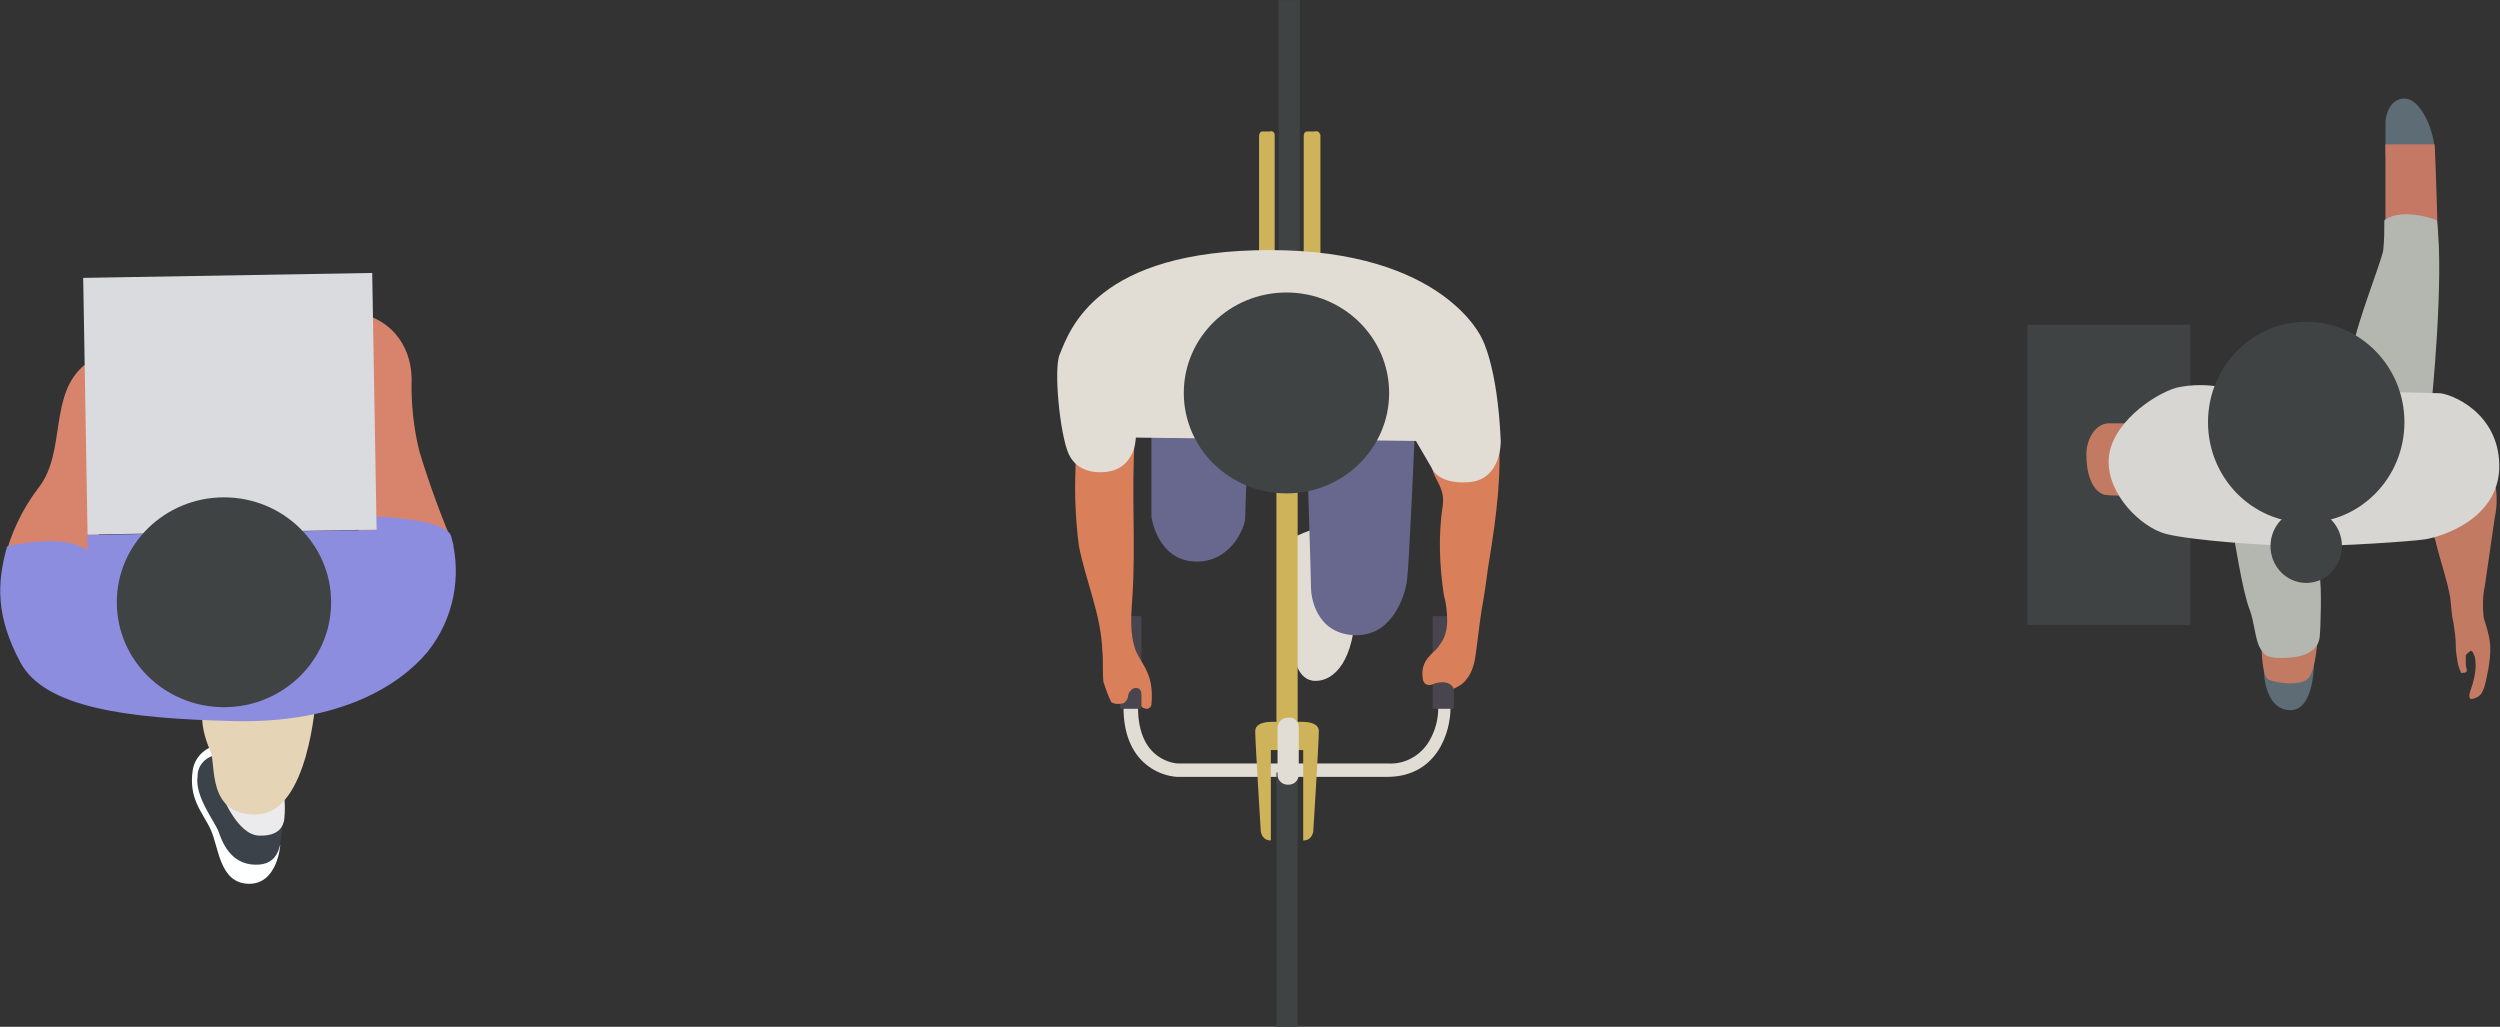 <?xml version="1.0" encoding="utf-8"?>
<!-- Generator: Adobe Illustrator 24.3.0, SVG Export Plug-In . SVG Version: 6.00 Build 0)  -->
<svg version="1.1" id="Ebene_1" xmlns="http://www.w3.org/2000/svg" xmlns:xlink="http://www.w3.org/1999/xlink" x="0px" y="0px"
	 viewBox="0 0 224 92" style="enable-background:new 0 0 224 92;" xml:space="preserve">
<rect x="0" y="0" width="224" height="92" fill="#333333" stroke="none"/>
<style type="text/css">
	.st0{fill:#E1DDD5;}
	.st1{fill:#CEB35B;}
	.st2{fill:#49454E;}
	.st3{fill:#68688E;}
	.st4{fill:#3F4344;}
	.st5{fill:#D97F59;}
	.st6{fill:#C37A62;}
	.st7{fill:#5E6C75;}
	.st8{fill:#C57965;}
	.st9{fill:#B4B7B0;}
	.st10{fill:#D8D6D3;}
	.st11{fill:#FEFFFF;}
	.st12{fill:#3B424A;}
	.st13{fill:#EBEBED;}
	.st14{fill:#E5D4B6;}
	.st15{fill:#D8846C;}
	.st16{fill:#8D8DE0;}
	.st17{fill:#DADBDF;}
</style>
<g>
	<g id="Gruppe_1388" transform="translate(-4825.632 2150.908)">
		<path id="Pfad_1854" class="st0" d="M4955.6-2087.5c0,2.2-1.2,6.2-5.7,6.2h-18.8c-1.7-0.1-4.8-1.4-4.8-6.2h1.3c0,4.8,3.4,5,3.6,5
			h18.8c1.7,0.1,3.2-0.9,3.9-2.4c0.4-0.8,0.6-1.7,0.6-2.6L4955.6-2087.5z"/>
		<g id="Gruppe_1387" transform="translate(4857.843 -2010.027)">
			<path id="Pfad_1855" class="st1" d="M82-128.8v10.5c0,0.2-0.1,0.4-0.3,0.4c0,0,0,0,0,0h-0.7c-0.2,0-0.4-0.1-0.4-0.3c0,0,0,0,0,0
				v-10.5c0-0.2,0.1-0.4,0.3-0.4c0,0,0,0,0,0h0.7C81.8-129.2,82-129,82-128.8z"/>
			<path id="Pfad_1856" class="st1" d="M86.1-128.8v10.5c0,0.2-0.1,0.4-0.3,0.4c0,0,0,0,0,0H85c-0.2,0-0.4-0.1-0.4-0.3c0,0,0,0,0,0
				v-10.5c0-0.2,0.1-0.4,0.3-0.4c0,0,0,0,0,0h0.7C85.9-129.2,86-129,86.1-128.8z"/>
		</g>
		<path id="Pfad_1857" class="st0" d="M4941.6-2092.2c0,0,0.2,2.3,1.9,2.3c1.7,0,3.5-1.8,3.6-6.7c0.1-4.9-3.5-7-3.5-7
			s-2.4,0.8-2.6,1.3C4940.7-2101.9,4941.6-2092.2,4941.6-2092.2z"/>
		<rect id="Rechteck_1906" x="4926" y="-2095.7" class="st2" width="1.9" height="8.3"/>
		<rect id="Rechteck_1907" x="4954" y="-2095.7" class="st2" width="1.9" height="8.3"/>
		<rect id="Rechteck_1908" x="4940" y="-2108.5" class="st1" width="1.9" height="22.8"/>
		<path id="Pfad_1858" class="st3" d="M4928.8-2112.2v7.6c0,0,0.5,3.8,3.8,4s4.6-3.1,4.6-3.9c0-0.8,0.3-7.7,0.3-7.7L4928.8-2112.2
			L4928.8-2112.2z"/>
		<path id="Pfad_1859" class="st3" d="M4952.4-2112.2c0,0-0.5,11.8-0.7,13.3s-1.4,5.1-4.8,4.9s-3.8-3.5-3.8-4.2
			c0-0.7-0.3-10.3-0.3-10.3l4.6-4.5L4952.4-2112.2z"/>
		<path id="Pfad_1860" class="st4" d="M4942.1-2150.9v22.8h-1.9v-22.8"/>
		<path id="Pfad_1861" class="st5" d="M4928.8-2087.8c0,0.2-0.2,0.4-0.4,0.4c-0.2,0-0.5-0.1-0.5-0.3c0-0.1,0-0.2,0-0.3v-0.6
			c0-0.2,0-0.4-0.2-0.6c-0.2-0.1-0.5-0.1-0.7,0.1c-0.2,0.2-0.3,0.4-0.3,0.6c0,0.2-0.2,0.5-0.4,0.6c-0.4,0.1-0.8,0.1-1.1-0.1
			c-0.3-0.6-0.5-1.2-0.7-1.8c-0.1-0.9,0-1.9-0.1-2.8c-0.1-3.2-1.5-6.3-2.1-9.4c-0.3-2.3-0.4-4.7-0.3-7v-1.3c0-0.1,0-0.2,0.1-0.2
			c0.1-0.1,0.2-0.1,0.3-0.1c1.7,0,3.3-0.3,4.9-0.9c-0.3,4.7,0.1,9.3-0.2,14c-0.1,1.6-0.3,3.3,0.3,4.9c0.3,0.7,0.8,1.3,1.1,2.1
			C4928.8-2089.8,4928.9-2088.8,4928.8-2087.8z"/>
		<path id="Pfad_1862" class="st5" d="M4959.9-2112.1c0.3,3.7-0.2,7.5-0.8,11.2c-0.2,1.1-0.3,2.2-0.5,3.4c-0.3,1.6-0.5,3.3-0.7,4.9
			c-0.1,0.9-0.3,1.9-0.9,2.6c-0.3,0.4-0.7,0.6-1.1,0.8c-0.4-0.8-1.4-0.6-1.9-0.4c-0.2,0.1-0.4,0.1-0.6,0c-0.2-0.1-0.3-0.4-0.3-0.6
			c-0.1-0.7,0.1-1.4,0.6-1.9c0.3-0.4,0.7-0.6,0.9-1c0.5-0.6,0.7-1.4,0.7-2.2c0-0.8-0.1-1.6-0.3-2.3c-0.4-2.7-0.5-5.4-0.1-8l0,0
			c0.3-2-1.4-2.7-0.8-4.1c0.2-0.5,1-0.8,1.4-1.1C4956.7-2112,4958.3-2112.4,4959.9-2112.1z"/>
		<rect id="Rechteck_1909" x="4940" y="-2081.7" class="st4" width="1.9" height="22.8"/>
		<path id="Pfad_1863" class="st1" d="M4939.5-2075.6v-8.1h0.8v-2.5c0,0-2.2-0.3-2.2,0.8c0,1,0.5,9,0.5,9
			C4938.7-2075.9,4939-2075.6,4939.5-2075.6z"/>
		<path id="Pfad_1864" class="st1" d="M4942.4-2075.6v-8.1h-0.8v-2.5c0,0,2.2-0.3,2.2,0.8c0,1-0.5,9-0.5,9
			C4943.2-2075.9,4942.9-2075.6,4942.4-2075.6z"/>
		<path id="Pfad_1865" class="st0" d="M4942-2085.8v4.3c0,0.5-0.4,0.9-0.9,0.9h-0.1c-0.5,0-0.9-0.4-0.9-0.9v-4.2
			c0-0.5,0.4-0.9,0.9-0.9h0.1C4941.5-2086.7,4942-2086.3,4942-2085.8C4942-2085.8,4942-2085.8,4942-2085.8z"/>
		<path id="Pfad_1866" class="st0" d="M4952.5-2111.4l-25.1-0.3c0,0,0,3.2-3.3,3.1c0,0-1.9,0.1-2.7-1.6c-0.8-1.7-1.4-7.8-0.8-9
			c0.9-2.2,3.3-9.3,18.8-9.3c15.6,0,19,7.9,19,7.9s1.4,2.4,1.7,9.2c0,0,0.1,3.5-2.9,3.7c-2.8,0.2-3.3-1.3-3.3-1.3L4952.5-2111.4z"/>
		<ellipse id="Ellipse_500" class="st4" cx="4940.9" cy="-2115.7" rx="9.2" ry="9"/>
	</g>
	<g id="Gruppe_1462" transform="translate(902.337 2845.43) rotate(-90)">
		<path id="Pfad_1867_1_" class="st6" d="M2785.2-681.4L2785.2-681.4c0.1,0.2,0.4,0,0.7,0c0.3,0,0.5,0,0.8,0c0.1,0,0.3,0.3,0.4,0.4
			c0.1,0.2-0.3,0.3-0.5,0.4c-0.9,0.2-1.9,0-2.8-0.3c-0.3-0.1-0.7-0.3-1-0.1c0,0.4,0.2,0.8,0.5,1c0.3,0.2,0.7,0.3,1.1,0.4
			c1.4,0.3,2.9,0.6,4.3,0.2c0.5-0.1,1-0.3,1.4-0.4c0.9-0.1,1.9-0.1,2.8,0.1c2.1,0.3,4.1,0.6,6.2,0.9c0.9,0.2,1.8,0.2,2.6,0.1
			c-0.6-2-1.6-3.8-3-5.4c-0.2-0.2-0.2-0.2-0.5-0.3c-0.4-0.2-0.8,0.2-1.3,0.3c-1.7,0.4-3.3,1-5,1.3c-0.7,0.1-1.5,0.1-2.3,0.3
			c-0.7,0.1-1.3,0.2-2,0.2c-0.6,0-1.1,0.1-1.7,0.2c-0.3,0.1-0.6,0.2-0.8,0.3C2785.2-681.8,2785.1-681.5,2785.2-681.4z"/>
		
			<rect id="Rechteck_1910_1_" x="2795.6" y="-726.9" transform="matrix(-2.535182e-06 -1 1 -2.535182e-06 3516.346 2089.507)" class="st4" width="14.6" height="26.9"/>
		<path id="Pfad_1868_1_" class="st6" d="M2801.1-711.5c-0.1-0.8-0.1-1.6,0-2.3c0.4-1.2,2.1-1.6,3.6-1.6s2.8,0.9,2.8,2
			c0,0.8,0,2.2,0,2.2L2801.1-711.5z"/>
		<path id="Pfad_1869_1_" class="st7" d="M2785.4-699.5c0,0-3.5,0-3.6,2.3c-0.1,2.3,4.4,2.2,4.4,2.2L2785.4-699.5z"/>
		<path id="Pfad_1870_1_" class="st6" d="M2788.2-699.7c0,0-3.5-0.1-3.7,0.7c-0.3,0.9-0.5,2.5,0,3.3c0.5,0.8,2.8,0.9,3.3,1
			C2788.4-694.5,2788.2-699.7,2788.2-699.7z"/>
		<path id="Pfad_1871_1_" class="st7" d="M2831.5-688.6c0,0,2.6,0,3,0s2.1,0.3,2.1,1.7c0,1.5-2.9,2.6-4.4,2.7
			C2830.6-684.1,2831.5-688.6,2831.5-688.6z"/>
		<path id="Pfad_1872_1_" class="st8" d="M2823.9-683.9c0,0,7.3-0.2,8.6-0.3v-4.4h-8L2823.9-683.9z"/>
		<path id="Pfad_1873_1_" class="st9" d="M2809-684.5c0,0,11.5,1.2,16.7,0.5c0,0,1.2-3,0-4.7c-0.9,0-1.8,0-2.7-0.1
			c-1.1-0.2-6.6-2.4-8.7-2.7c-2.1-0.2-6.9,2.8-6.9,2.8L2809-684.5z"/>
		<path id="Pfad_1874_1_" class="st9" d="M2797.5-702.2c0,0-5.1,0.8-6.6,1.4c-1.3,0.5-2.8,0.5-3.6,1c-0.6,0.4-0.9,0.5-0.8,2.5
			c0.1,2,1,2.7,1.8,2.8s4.7,0.2,5.5,0c0.8-0.2,4.6-2.9,4.6-2.9L2797.5-702.2z"/>
		<path id="Pfad_1875_1_" class="st10" d="M2810.7-703.1c0.3-1.4,0.3-2.8,0-4.2c-0.6-2.1-3.3-6-6.5-6.1c-3.1-0.1-6,2.9-6.6,5.1
			c-0.6,2.3-1.1,9.3-1.1,12.5s0.4,9.3,0.6,10.7s1.8,6.8,6.7,6.7c4.8-0.1,6.4-4.5,6.4-5.4S2810.7-703.1,2810.7-703.1z"/>
		<ellipse id="Ellipse_501_1_" class="st4" cx="2807.6" cy="-695.7" rx="9" ry="8.8"/>
		<ellipse id="Ellipse_502_1_" class="st4" cx="2796.5" cy="-695.7" rx="3.3" ry="3.2"/>
	</g>
	<g id="Gruppe_1349" transform="translate(0.932 65.758) rotate(-91)">
		<path id="Pfad_1591" class="st11" d="M-1.4,18.2c-0.3-1-1.1-1.7-2-1.9c-2.7-0.5-3.9,0.8-5.5,1.5c-1.6,0.7-4.8,0.7-4.9,3.3
			s3.4,2.9,3.4,2.9L-1.4,18.2z"/>
		<path id="Pfad_1592" class="st12" d="M-2.2,18.5c-0.1-1-0.9-1.8-1.9-1.8c-1.8-0.3-4.1,1.5-5,1.8c-0.9,0.3-2.9,1-3,3.2
			s1.7,2.4,3.5,2.5C-6.9,24.3-2.2,18.5-2.2,18.5z"/>
		<path id="Pfad_1593" class="st13" d="M-5.9,18.9c0,0-3.5,1.3-3.6,3.2s0.9,2.2,1.4,2.3c0.8,0.1,1.6,0.1,2.5,0
			C-5.1,24.2-5.9,18.9-5.9,18.9z"/>
		<path id="Pfad_1594" class="st14" d="M1.2,17.2l1.4,10.2c0,0-10.1-0.8-10.2-5.4c-0.1-4.6,4.7-3.6,5.7-4.1
			C-0.9,17.5,0.1,17.2,1.2,17.2z"/>
		<path id="Pfad_1595" class="st15" d="M15.5-0.3c2.4,0.6,4.6,1.7,6.5,3.2c3.2,2.6,8.4,1,11,4.4L15.1,8.4l-1.3-6.9L15.5-0.3z"/>
		<path id="Pfad_1596" class="st15" d="M16.2,40c2.7-1.1,5.6-2.1,8.4-2.9c2.1-0.5,4.4-0.7,6.6-0.6c3.3,0,5.4-2.1,5.9-4.5l-20.8-0.5
			L16.2,40z"/>
		<path id="Pfad_1597" class="st16" d="M17.7,7.2l0,25.9l1.2,0c0,0-0.3,6.3-1.9,6.7c-3.6,0.9-7.4,0.1-10.3-2.3
			C3.8,35,0.4,29.6,0.8,20S2.3,3.1,6.4,1s7.1-2,10.4-1c0,0,1.2,5-0.5,7.2L17.7,7.2z"/>
		
			<rect id="Rechteck_1794" x="16.2" y="8.7" transform="matrix(3.820589e-04 -1 1 3.820589e-04 9.023 49.322)" class="st17" width="25.9" height="23"/>
		
			<ellipse id="Ellipse_464" transform="matrix(1.744946e-02 -1 1 1.744946e-02 -8.042 30.502)" class="st4" cx="11.5" cy="19.3" rx="9.6" ry="9.4"/>
	</g>
</g>
</svg>
